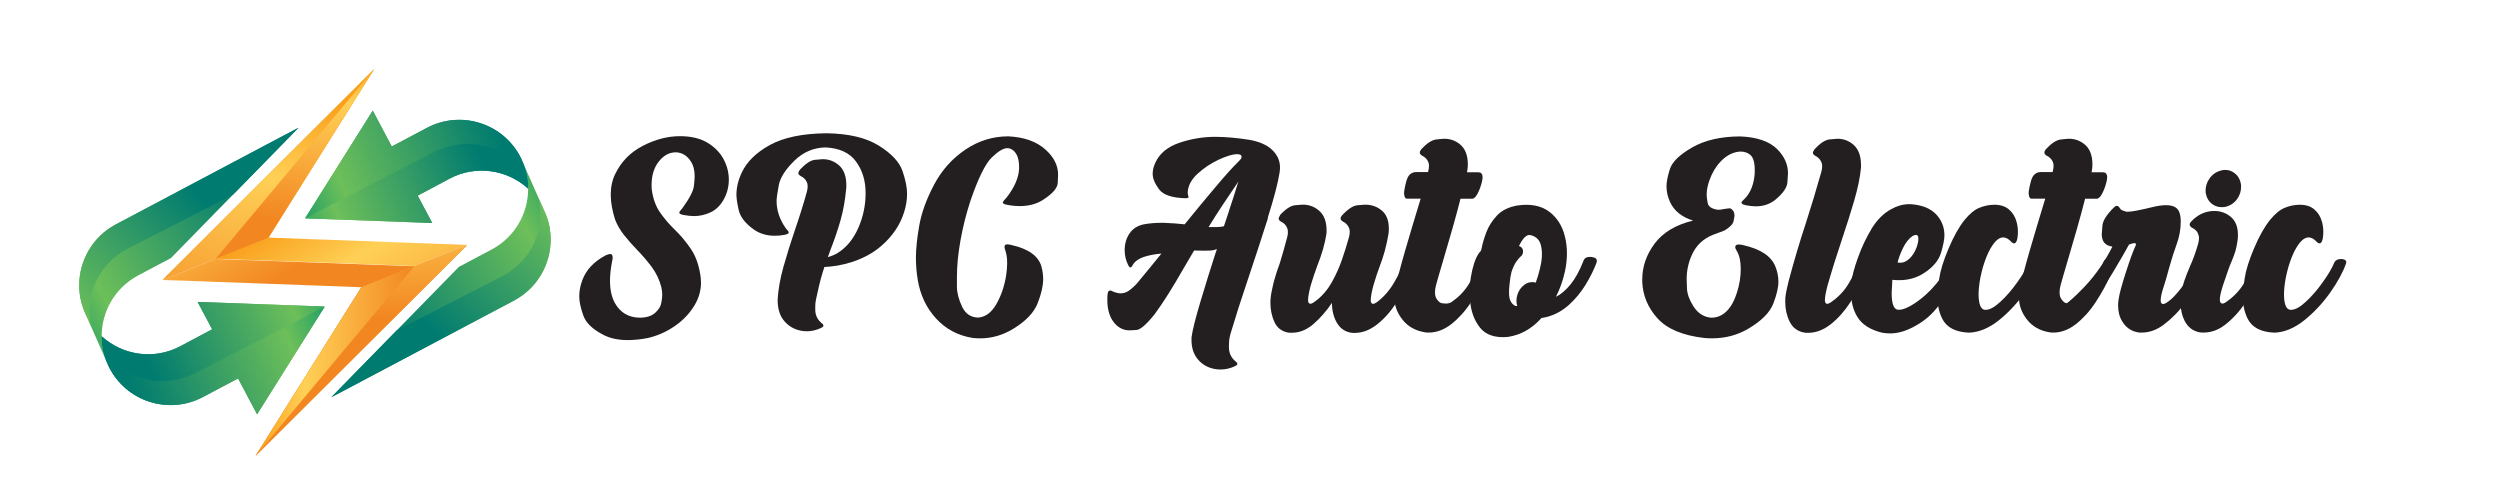 <?xml version="1.0" encoding="UTF-8"?>
<svg id="Layer_1" data-name="Layer 1" xmlns="http://www.w3.org/2000/svg" xmlns:xlink="http://www.w3.org/1999/xlink" viewBox="0 0 300 60">
  <defs>
    <style>
      .cls-1 {
        fill: url(#linear-gradient-8);
      }

      .cls-2 {
        fill: url(#linear-gradient-7);
      }

      .cls-3 {
        fill: url(#linear-gradient-5);
      }

      .cls-4 {
        fill: url(#linear-gradient-6);
      }

      .cls-5 {
        fill: url(#linear-gradient-9);
      }

      .cls-6 {
        fill: url(#linear-gradient-4);
      }

      .cls-7 {
        fill: url(#linear-gradient-3);
      }

      .cls-8 {
        fill: url(#linear-gradient-2);
      }

      .cls-9 {
        fill: #231f20;
      }

      .cls-10 {
        fill: url(#linear-gradient);
      }

      .cls-11 {
        fill: url(#linear-gradient-10);
      }

      .cls-12 {
        fill: url(#linear-gradient-11);
      }

      .cls-13 {
        fill: url(#linear-gradient-12);
      }

      .cls-14 {
        fill: url(#linear-gradient-13);
      }

      .cls-15 {
        fill: url(#linear-gradient-14);
      }

      .cls-16 {
        fill: url(#linear-gradient-15);
      }

      .cls-17 {
        fill: url(#linear-gradient-16);
      }
    </style>
    <linearGradient id="linear-gradient" x1="-4772.96" y1="1333.84" x2="-4798.82" y2="1349.11" gradientTransform="translate(-4768.23 1374.08) rotate(-180)" gradientUnits="userSpaceOnUse">
      <stop offset="0" stop-color="#00916b"/>
      <stop offset=".3" stop-color="#6dbf59"/>
      <stop offset="1" stop-color="#007b70"/>
    </linearGradient>
    <linearGradient id="linear-gradient-2" x1="-4770.24" y1="1330.27" x2="-4791.43" y2="1351.45" xlink:href="#linear-gradient"/>
    <linearGradient id="linear-gradient-3" x1="-4810.16" y1="1337.75" x2="-4784.23" y2="1326.68" xlink:href="#linear-gradient"/>
    <linearGradient id="linear-gradient-4" x1="-4810.52" y1="1336.9" x2="-4784.59" y2="1325.82" xlink:href="#linear-gradient"/>
    <linearGradient id="linear-gradient-5" x1="-4809.99" y1="1341.73" x2="-4785.56" y2="1331.3" xlink:href="#linear-gradient"/>
    <linearGradient id="linear-gradient-6" x1="70.86" y1="22.75" x2="45" y2="38.02" gradientTransform="matrix(1,0,0,1,0,0)" xlink:href="#linear-gradient"/>
    <linearGradient id="linear-gradient-7" x1="73.58" y1="19.18" x2="52.39" y2="40.36" gradientTransform="matrix(1,0,0,1,0,0)" xlink:href="#linear-gradient"/>
    <linearGradient id="linear-gradient-8" x1="33.66" y1="26.66" x2="59.59" y2="15.59" gradientTransform="matrix(1,0,0,1,0,0)" xlink:href="#linear-gradient"/>
    <linearGradient id="linear-gradient-9" x1="33.29" y1="25.8" x2="59.22" y2="14.73" gradientTransform="matrix(1,0,0,1,0,0)" xlink:href="#linear-gradient"/>
    <linearGradient id="linear-gradient-10" x1="33.83" y1="30.64" x2="58.25" y2="20.21" gradientTransform="matrix(1,0,0,1,0,0)" xlink:href="#linear-gradient"/>
    <linearGradient id="linear-gradient-11" x1="25.37" y1="12.74" x2="36.86" y2="31.45" gradientUnits="userSpaceOnUse">
      <stop offset="0" stop-color="#f99f1b"/>
      <stop offset=".31" stop-color="#ffd056"/>
      <stop offset="1" stop-color="#f28621"/>
    </linearGradient>
    <linearGradient id="linear-gradient-12" x1="34.99" y1="25.47" x2="49.64" y2="49.34" xlink:href="#linear-gradient-11"/>
    <linearGradient id="linear-gradient-13" x1="42.25" y1="17.33" x2="43.21" y2="38.44" xlink:href="#linear-gradient-11"/>
    <linearGradient id="linear-gradient-14" x1="35.59" y1="10.62" x2="24.52" y2="44.39" xlink:href="#linear-gradient-11"/>
    <linearGradient id="linear-gradient-15" x1="37.87" y1="4.84" x2="34.23" y2="26.58" xlink:href="#linear-gradient-11"/>
    <linearGradient id="linear-gradient-16" x1="30.68" y1="43.31" x2="49.72" y2="43.31" xlink:href="#linear-gradient-11"/>
  </defs>
  <g>
    <path class="cls-9" d="M84.09,33.4c.02.17.03.34.03.51,0,.92-.24,1.79-.72,2.63-.57.98-1.35,1.83-2.36,2.54-1,.71-2.1,1.2-3.29,1.48-.87.17-1.68.25-2.41.25-1.13,0-2.09-.2-2.88-.6-1.33-.67-2.15-1.46-2.47-2.37-.32-.91-.48-1.66-.48-2.26,0-.65.12-1.31.37-1.96.46-1.25,1.4-2.24,2.8-2.98.23-.1.41-.16.54-.16.11,0,.19.04.23.11.05.09.07.2.07.33,0,.11-.02.25-.06.4-.17.87-.26,1.66-.26,2.36,0,1.07.19,1.96.58,2.67.65,1.16,1.65,1.76,3,1.77.81,0,1.43-.21,1.85-.59.42-.38.66-.78.73-1.19.07-.41.11-.73.11-.97,0-.31-.04-.62-.11-.91-.23-.9-.62-1.72-1.17-2.45-.55-.73-1.15-1.43-1.8-2.09-.55-.57-1.05-1.14-1.51-1.72s-.81-1.19-1.06-1.83c-.35-1.09-.53-2.09-.53-3s.17-1.75.53-2.48c.72-1.49,1.82-2.62,3.32-3.39,1.49-.77,2.98-1.16,4.45-1.16,1.35,0,2.46.27,3.33.8s1.5,1.19,1.92,1.98.62,1.61.62,2.46v.06c-.02.87-.24,1.66-.66,2.38-.42.71-.95,1.21-1.6,1.49-.64.28-1.27.42-1.89.42-.41,0-.85-.05-1.32-.14-.22-.05-.35-.09-.4-.14-.05-.05-.07-.09-.07-.13,0-.03,0-.06.01-.09.04-.07.1-.15.18-.24.07-.07.13-.14.18-.21.86-1.19,1.32-2.08,1.38-2.68s.09-.98.09-1.16c0-.72-.16-1.32-.48-1.8-.4-.61-.92-.96-1.58-1.05-.08,0-.15-.01-.21-.01-.81,0-1.5.39-2.09,1.18-.54.72-.81,1.63-.81,2.73,0,.2,0,.4.03.61.15,1.07.48,1.97.99,2.7.51.73,1.09,1.41,1.74,2.04.72.69,1.38,1.48,1.98,2.37.6.89.99,2.05,1.17,3.48Z"/>
    <path class="cls-9" d="M95.96,20.39c.71-.76,1.32-1.16,1.82-1.21.51-.05.82-.08.93-.08.76,0,1.42.25,1.97.74.59.52.88,1.32.88,2.39,0,.11,0,.23-.01.34-.13,1.46-.37,2.76-.7,3.91s-.71,2.26-1.13,3.33c-.13.34-.26.69-.38,1.04.44-.11.86-.29,1.24-.53,1.03-.66,1.84-1.66,2.42-2.98.58-1.33.87-2.7.87-4.13v-.07c0-1.47-.39-2.72-1.15-3.76-.76-1.04-1.97-1.6-3.63-1.69-1.44.02-2.7.55-3.77,1.6s-1.7,2.03-1.87,2.95c-.17.92-.26,1.55-.26,1.88,0,1.12.36,2.2,1.08,3.24.06.08.11.14.16.2.09.09.15.17.18.22.02.05.04.09.04.12,0,.04-.02.08-.06.11-.07.07-.21.12-.44.17-.41.08-.8.11-1.18.11-1,0-1.87-.27-2.58-.8-.99-.72-1.57-1.49-1.75-2.3-.18-.81-.27-1.42-.27-1.8,0-.88.21-1.77.64-2.68.61-1.31,1.74-2.41,3.39-3.32,1.65-.9,3.91-1.37,6.78-1.4,2.65.04,4.74.53,6.27,1.48,1.53.95,2.48,1.97,2.85,3.05s.55,2,.55,2.73-.12,1.47-.36,2.22c-.47,1.51-1.38,2.86-2.72,4.03-1.34,1.17-3.08,1.96-5.21,2.36-.71.11-1.22.17-1.52.17h-.11c-.31.93-.59,1.95-.82,3.05-.02.06-.03.12-.04.18-.14.56-.22,1-.23,1.33s-.01.51-.01.54c0,.6.2,1.1.61,1.5.03.03.06.06.1.09.08.07.15.13.2.18.05.06.07.11.07.17,0,.02,0,.04-.01.07-.03.08-.14.16-.33.24-.55.25-1.1.37-1.66.37-.24,0-.48-.02-.72-.07-.8-.16-1.47-.55-1.99-1.17s-.78-1.45-.78-2.48v-.11c.07-1.19.3-2.5.7-3.92s.86-2.89,1.37-4.4c.53-1.53,1.01-3.06,1.43-4.57.07-.26.1-.48.1-.67s-.03-.37-.1-.51c-.13-.27-.32-.48-.55-.62-.02-.02-.05-.03-.08-.04-.08-.04-.16-.09-.24-.16-.09-.07-.13-.13-.14-.18,0-.06,0-.09,0-.11,0-.09.06-.21.17-.35Z"/>
    <path class="cls-9" d="M120.76,23.75c.97-1.25,1.49-2.42,1.53-3.52v-.2c0-1-.27-1.69-.81-2.06-.18-.12-.38-.19-.6-.19-.47,0-1.1.37-1.87,1.12-.77.75-1.63,2.49-2.56,5.21-.5,1.52-.9,3.1-1.19,4.73-.28,1.57-.43,3.04-.43,4.4,0,.04,0,.42,0,1.15s.21,1.53.61,2.39,1.05,1.31,1.94,1.33c.88-.07,1.61-.61,2.19-1.63.58-1.02.96-2.15,1.16-3.39.08-.55.13-1.05.13-1.51,0-.58-.07-1.08-.21-1.5-.08-.18-.11-.33-.11-.45,0-.08.02-.14.06-.2.04-.08.13-.11.28-.11.13,0,.31.03.53.09,2.02.46,3.21,1.32,3.56,2.57.14.49.21,1,.21,1.52,0,.79-.22,1.76-.66,2.88-.44,1.13-1.41,2.15-2.92,3.07-1.26.77-2.58,1.15-3.98,1.15-.28,0-.57-.01-.87-.04-1.8-.29-3.28-1.08-4.44-2.36-1.17-1.28-1.89-2.83-2.19-4.67-.14-.85-.21-1.72-.21-2.61,0-1.03.13-2.31.4-3.85.27-1.53.86-3.17,1.78-4.91.92-1.74,2.18-3.14,3.76-4.21,1.58-1.06,3.29-1.59,5.14-1.59h.04c1.89.1,3.37.63,4.43,1.59,1,.9,1.51,1.9,1.51,3,0,.06-.01.39-.04,1-.03.61-.61,1.28-1.73,2.01-.78.51-1.71.77-2.81.77-.49,0-1.02-.05-1.58-.16-.22-.05-.36-.1-.43-.17-.03-.03-.04-.06-.04-.1,0-.03.02-.07.05-.13s.1-.13.19-.23c.06-.06.11-.12.17-.2Z"/>
    <path class="cls-9" d="M152.16,26.15c-.74,2.33-1.52,4.72-2.34,7.16-.9,2.67-1.58,4.79-2.04,6.35-.18.56-.28,1.02-.29,1.38-.01.36-.02.56-.02.6,0,.63.21,1.16.64,1.59.03.03.06.06.1.08.08.07.15.13.2.19.05.06.07.12.07.16,0,.02,0,.04-.01.07-.04.08-.15.16-.33.24-.55.25-1.11.37-1.68.37-.25,0-.49-.02-.74-.07-.81-.16-1.47-.54-1.98-1.15-.51-.61-.76-1.39-.76-2.34v-.27c.11-.88.49-2.37,1.12-4.47.63-2.1,1.21-3.95,1.73-5.56.08-.21.14-.4.2-.58-.29.1-.59.16-.89.17-.3,0-.52.01-.66.01-.28,0-.56,0-.82-.01-.13,0-.26,0-.37-.01-.46.78-.93,1.57-1.39,2.37-1.21,2.12-2.32,3.88-3.34,5.27-.99,1.24-1.73,1.88-2.21,1.9-.48.03-.75.04-.8.04-.83,0-1.5-.38-2.02-1.14-.44-.66-.65-1.5-.65-2.51,0-.23,0-.46.03-.71.03-.2.08-.32.14-.36.07-.04.13-.06.18-.06.04,0,.08,0,.11.03.1.03.19.07.27.11l.08.04c.28.1.55.16.79.16.35,0,.67-.1.97-.31.49-.35.92-.77,1.29-1.25.77-.92,1.64-1.99,2.63-3.21-.8.07-1.51.2-2.11.4-.6.2-1.02.49-1.27.87-.02.04-.04.07-.06.1-.05.08-.09.16-.14.21-.05.06-.09.08-.14.08h-.03c-.07-.02-.14-.1-.23-.26-.28-.56-.43-1.15-.43-1.79v-.17c.02-.7.22-1.33.6-1.88.38-.55.94-.91,1.69-1.07.66-.12,1.34-.18,2.03-.18h.41c.83.03,1.66.09,2.47.18,1.33-1.65,2.58-3.15,3.74-4.52,1.15-1.37,2.03-2.34,2.61-2.9.31-.3.47-.5.47-.59v-.15c0-.17-.2-.26-.61-.26-.54.03-1.26.26-2.17.68-.91.43-1.73.98-2.48,1.66s-1.14,1.42-1.2,2.23c0,.16.03.29.06.4.03.07.04.12.04.17,0,.02,0,.04-.01.06-.02.05-.1.08-.26.09-1.67-.03-2.77-.39-3.27-1.08-.51-.69-.76-1.31-.76-1.86,0-.45.12-.91.35-1.39.52-1.09,1.49-1.87,2.9-2.34s2.83-.7,4.24-.7c1.2,0,2.56.12,4.06.35,1.22.21,2.15.61,2.78,1.21.63.6.95,1.3.95,2.11,0,.22-.02.45-.06.68-.2,1.24-.67,3.03-1.41,5.36ZM147.46,25.35c.41-1.2.79-2.4,1.15-3.59h.01s0,0,0,0c0,0,0,.01,0,.02v-.03c-.07.1-.14.21-.21.33-.47.69-1.02,1.5-1.64,2.44-.62.93-1.2,1.84-1.74,2.73h.92c.36,0,.67-.04.92-.1.16-.5.36-1.1.6-1.8Z"/>
    <path class="cls-9" d="M153.56,25.85c.71-.77,1.32-1.17,1.84-1.22.52-.05.84-.07.96-.07.75,0,1.4.25,1.95.74.59.52.88,1.31.88,2.37,0,.11,0,.23-.01.34-.18,1.19-.55,2.5-1.12,3.92-.31.84-.57,1.62-.78,2.34-.21.8-.31,1.38-.31,1.72,0,.11,0,.2.03.26.05.13.13.2.24.2s.26-.06.43-.18c.91-.63,1.64-1.47,2.2-2.5.45-.81.84-1.67,1.15-2.57s.59-1.77.82-2.61c0-.03.02-.06.03-.1.07-.26.1-.48.1-.67,0-.2-.03-.36-.1-.5-.13-.28-.32-.5-.55-.64l-.08-.04c-.08-.04-.15-.09-.23-.16-.08-.07-.12-.13-.13-.18,0-.06-.01-.09-.01-.11,0-.09.06-.21.17-.34.71-.77,1.33-1.17,1.85-1.22s.84-.07.96-.07c.78,0,1.45.25,2.02.75.53.48.79,1.18.79,2.1,0,.19,0,.39-.03.6-.24,1.43-.59,2.74-1.06,3.93-.28.74-.53,1.52-.77,2.34-.21.8-.31,1.38-.31,1.72,0,.11,0,.2.03.26.05.13.13.2.24.2s.26-.06.44-.18c.85-.63,1.57-1.46,2.14-2.46.58-1.01.95-1.78,1.12-2.31.09-.23.22-.35.36-.37s.25-.03.31-.03c.16,0,.31.03.45.1.18.09.27.22.27.37v.03c-.03.22-.24.78-.63,1.68s-.93,1.9-1.62,2.98-1.46,1.96-2.34,2.65c-.87.69-1.77,1.03-2.71,1.03-.14,0-.29,0-.44-.03-.73-.12-1.29-.52-1.68-1.18-.39-.66-.59-1.46-.6-2.39-.69,1.02-1.44,1.87-2.25,2.56s-1.66,1.02-2.56,1.02c-.13,0-.26,0-.4-.01-.8-.14-1.37-.57-1.69-1.28-.32-.71-.48-1.47-.48-2.29,0-.2,0-.4.03-.61.05-.5.18-1.15.38-1.95.21-.77.45-1.5.71-2.19.26-.83.55-1.86.88-3.08.07-.26.1-.48.1-.68s-.03-.36-.1-.5c-.12-.28-.31-.5-.55-.64-.02,0-.04-.02-.07-.04-.08-.04-.16-.09-.24-.16-.09-.07-.13-.13-.14-.19,0-.06-.01-.09-.01-.1,0-.09.06-.21.17-.35Z"/>
    <path class="cls-9" d="M170.52,17.94c.69-.74,1.29-1.14,1.81-1.2.52-.06.84-.09.99-.09.7,0,1.33.22,1.88.67.62.51.94,1.31.94,2.39v.14c0,.22-.04.49-.1.82h1.25c.26,0,.42.05.5.16.08.11.12.24.12.39v.08c0,.2-.05.41-.11.64-.12.47-.29.91-.5,1.31s-.43.6-.66.6h-1.38c-.26,1.03-.58,2.22-.96,3.55-.38,1.33-.75,2.61-1.11,3.82-.41,1.37-.7,2.39-.88,3.04-.08.31-.11.59-.11.84,0,.3.06.55.18.74.22.34.44.53.67.55.23.03.38.04.45.04.26,0,.48-.06.68-.18.83-.57,1.51-1.26,2.03-2.08s.93-1.72,1.24-2.69c.09-.23.21-.35.36-.38.14-.02.24-.04.28-.04.17,0,.33.04.48.11.18.09.27.22.27.37v.03c-.03.22-.24.78-.64,1.68s-.95,1.9-1.65,2.98-1.5,1.96-2.37,2.65c-.88.69-1.79,1.03-2.73,1.03-.14,0-.29,0-.44-.03-1.17-.19-2.07-.7-2.72-1.53s-.97-1.72-.97-2.68c0-.26.02-.54.07-.84.24-1.17.64-2.73,1.2-4.66.56-1.93,1.09-3.7,1.58-5.31.11-.37.22-.71.31-1.02h-1.65c-.12,0-.21-.07-.26-.21-.05-.14-.08-.28-.08-.42,0-.11,0-.24.03-.37.03-.19.07-.4.12-.63.05-.23.11-.43.16-.6.12-.36.28-.61.48-.75.2-.14.41-.21.64-.21h1.45v-.03s0-.02.01-.04c.07-.26.1-.48.1-.67,0-.2-.03-.37-.1-.51-.13-.27-.32-.48-.55-.62-.02-.02-.05-.03-.08-.04-.08-.04-.15-.09-.23-.16-.08-.07-.13-.13-.13-.19,0-.06-.01-.1-.01-.11,0-.1.06-.22.17-.35Z"/>
    <path class="cls-9" d="M182.08,24.66c1.59-.23,2.86.02,3.81.73s1.59,1.71,1.9,2.99c.32,1.28.32,2.65.02,4.12-.23,1.07-.59,2.11-1.09,3.11.6-.29,1.18-.79,1.75-1.49.57-.7,1.08-1.63,1.53-2.78.04-.15.13-.28.28-.39.15-.11.4-.14.74-.11.23.04.38.09.47.17.08.08.13.16.13.26s-.01.19-.04.27c-.32.85-.76,1.73-1.31,2.63-.55.9-1.21,1.7-1.98,2.4s-1.64,1.18-2.61,1.45c-.22.06-.45.1-.7.14-1.15,1.28-2.49,2.04-4.03,2.27-1.52.14-2.64-.23-3.34-1.1-.7-.88-1.1-1.96-1.2-3.26-.1-1.3-.01-2.52.26-3.66.27-1.14.62-1.91,1.04-2.31.03-.1.06-.23.1-.38.09-.49.27-1.1.54-1.82.26-.72.69-1.39,1.27-2.02s1.4-1.03,2.45-1.22ZM184.29,33.91c.18-.48.34-1.01.48-1.58.27-1.02.33-1.93.18-2.71-.14-.79-.58-1.25-1.31-1.41-.44-.09-.89.34-1.36,1.31.29.1.45.29.48.55.02.26-.04.47-.18.63,0,0-.02,0-.03.01-.17.15-.36.37-.58.67s-.41.71-.59,1.25c-.08.28-.17.79-.24,1.53-.08.73-.07,1.27,0,1.61.08.34.24.61.49.81.12.11.27.16.44.14-.09-.28-.12-.61-.07-.97.08-.53.3-.98.66-1.35.36-.37.77-.55,1.21-.55.14,0,.27.02.4.06Z"/>
    <path class="cls-9" d="M209.41,23.8c.66-.7,1.05-1.68,1.15-2.93,0-.16.01-.31.01-.45,0-.95-.19-1.57-.57-1.86-.31-.25-.68-.37-1.11-.37-.17,0-.35.02-.53.06-.68.15-1.31.53-1.89,1.14-.58.61-1.02,1.35-1.33,2.23-.23.63-.34,1.22-.34,1.76,0,.21.04.53.12.97.08.44.48.71,1.2.82h.11c.08,0,.18,0,.31-.03s.27-.04.43-.07c.16-.03.3-.05.43-.06.07,0,.12-.01.16-.01.05,0,.08,0,.1.01.32.18.48.46.48.85,0,.1-.04.33-.11.67-.07.35-.41.71-1.02,1.09-.23.11-.52.23-.87.34-.21.08-.42.16-.64.24-1.14.48-1.95,1.25-2.43,2.3-.45.95-.67,1.94-.67,2.98,0,.12.01.51.04,1.16s.29,1.36.78,2.13c.49.77,1.15,1.22,1.97,1.34.08,0,.15.01.21.01.67,0,1.27-.26,1.79-.77.52-.51.93-1.25,1.24-2.22s.46-1.92.46-2.85c0-.93-.16-1.66-.49-2.19-.11-.17-.17-.32-.17-.44,0-.07.02-.13.06-.18.06-.09.18-.13.37-.13.13,0,.3.02.5.07,2.1.47,3.4,1.33,3.89,2.58.24.6.36,1.21.36,1.83,0,.69-.21,1.57-.62,2.63-.42,1.06-1.4,2.05-2.95,2.97-1.32.79-2.78,1.18-4.4,1.18-.29,0-.6-.01-.91-.04-2.61-.3-4.49-1.09-5.64-2.37-1.15-1.28-1.75-2.73-1.82-4.36v-.3c0-1.52.49-2.95,1.48-4.29.99-1.33,2.52-2.26,4.62-2.77-1.33-.41-2.25-1.14-2.75-2.2-.29-.62-.44-1.25-.44-1.92,0-.49.13-1.17.4-2.04.27-.87,1.16-1.74,2.67-2.61,1.51-.87,3.43-1.32,5.76-1.33,2.03.08,3.51.59,4.46,1.53.86.87,1.29,1.83,1.29,2.88,0,.1-.02.47-.07,1.11-.05.63-.54,1.33-1.46,2.09-.65.52-1.43.78-2.33.78-.39,0-.8-.05-1.24-.14-.24-.06-.38-.12-.44-.2-.03-.04-.04-.08-.04-.11s.02-.09.07-.15c.05-.06.13-.14.25-.25.03-.04.06-.07.1-.1Z"/>
    <path class="cls-9" d="M217.71,17.94c.71-.76,1.32-1.16,1.83-1.21.51-.05.83-.08.95-.08.75,0,1.4.25,1.95.74.59.53.88,1.34.88,2.43v.3c-.11,1.16-.38,2.45-.8,3.9-.42,1.44-.9,2.97-1.44,4.57-.64,1.9-1.24,3.8-1.78,5.69-.21.8-.31,1.38-.31,1.72,0,.11,0,.2.03.26.05.13.13.2.24.2s.26-.06.44-.18c.83-.57,1.51-1.26,2.03-2.08s.93-1.72,1.24-2.69c.09-.23.21-.35.35-.38.14-.02.24-.04.28-.04.17,0,.33.04.47.11.19.09.28.22.28.37v.03c-.03.22-.24.78-.65,1.68s-.95,1.9-1.65,2.98c-.7,1.08-1.49,1.96-2.36,2.65-.88.69-1.79,1.03-2.73,1.03-.14,0-.29,0-.44-.03-.8-.14-1.39-.57-1.75-1.29-.36-.72-.54-1.51-.54-2.37,0-.17,0-.34.01-.51.05-.5.18-1.15.38-1.95.65-2.45,1.35-4.8,2.09-7.04.63-1.95,1.25-4,1.85-6.13.07-.26.1-.48.1-.68s-.03-.36-.1-.5c-.13-.27-.32-.49-.55-.64-.02,0-.04-.02-.07-.04-.08-.04-.16-.09-.24-.16-.08-.07-.13-.13-.14-.18,0-.06-.01-.09-.01-.1,0-.09.06-.21.17-.35Z"/>
    <path class="cls-9" d="M224.55,27.5c.68-1.11,1.48-1.91,2.39-2.4.71-.4,1.43-.6,2.16-.6.19,0,.38.01.57.04,1.42.16,2.45.73,3.08,1.7.39.61.58,1.27.58,2,0,.46-.13,1.16-.4,2.07-.27.92-.94,1.73-2.02,2.44-.88.58-1.88.87-3.01.87-.27,0-.54-.01-.82-.04-.03.45-.06.97-.08,1.56v.07c0,1.24.25,1.89.74,1.96h.13c.49.01,1.17-.28,2.04-.87s1.68-1.34,2.44-2.25c.76-.91,1.29-1.75,1.59-2.53.1-.22.28-.35.53-.41.1-.02.2-.03.28-.03.14,0,.27.02.38.07.16.06.24.16.24.31,0,.04,0,.08-.01.11-.25.78-.66,1.72-1.25,2.83-.59,1.11-1.25,2.08-1.99,2.91-.74.83-1.68,1.53-2.84,2.09-.85.41-1.69.61-2.5.61-.3,0-.6-.03-.9-.08-1.44-.34-2.44-.98-3.01-1.92-.49-.82-.74-1.77-.74-2.84,0-.14.02-.57.06-1.27.04-.71.3-1.7.76-2.97.46-1.28,1-2.42,1.62-3.44ZM227.7,31.49c.12.03.24.04.35.04.38,0,.74-.17,1.09-.5s.62-.76.83-1.29c.15-.41.23-.75.23-1.04,0-.08,0-.15-.01-.23-.04-.19-.13-.28-.28-.28-.1,0-.24.04-.4.13-.45.31-.82.78-1.13,1.4-.31.62-.53,1.21-.67,1.77Z"/>
    <path class="cls-9" d="M242.09,28.59c-.07.34-.17.54-.31.6-.04,0-.08.01-.11.01-.1,0-.21-.06-.31-.17-.32-.36-.65-.54-.98-.54-.59,0-1.17.59-1.76,1.78-.33.7-.61,1.49-.82,2.36-.22.88-.34,1.72-.37,2.52v.14c0,1.19.25,1.82.74,1.89h.11c.48,0,1.07-.32,1.77-.97.7-.64,1.37-1.42,2.02-2.33s1.12-1.69,1.39-2.36c.1-.22.28-.35.54-.41.09-.02.19-.03.28-.03.13,0,.26.02.38.07.16.06.24.16.24.31,0,.04,0,.08-.01.11-.36,1.05-.99,2.22-1.89,3.5-.9,1.28-1.94,2.4-3.12,3.35s-2.38,1.45-3.58,1.5c-1.63-.06-2.71-.62-3.24-1.69-.38-.77-.57-1.65-.57-2.64,0-.42.07-1.12.21-2.12.14-.99.52-2.22,1.14-3.68s1.26-2.6,1.93-3.42c.58-.71,1.16-1.19,1.74-1.43s1.19-.37,1.81-.37c.74,0,1.33.19,1.77.58.44.38.74.88.9,1.48.1.38.16.78.16,1.19,0,.25-.02.5-.06.75Z"/>
    <path class="cls-9" d="M245.47,17.94c.69-.74,1.29-1.14,1.81-1.2.52-.06.84-.09.99-.09.7,0,1.33.22,1.88.67.62.51.94,1.31.94,2.39v.14c0,.22-.04.49-.1.82h1.25c.26,0,.42.05.5.16.08.11.12.24.12.39v.08c0,.2-.05.41-.11.64-.12.47-.29.91-.5,1.31s-.43.6-.66.6h-1.38c-.26,1.03-.58,2.22-.96,3.55-.38,1.33-.75,2.61-1.11,3.82-.41,1.37-.7,2.39-.88,3.04-.08.31-.11.59-.11.84,0,.3.06.55.18.74.22.34.44.53.67.55.23.03.38.04.45.04.26,0,.48-.06.68-.18.83-.57,1.51-1.26,2.03-2.08s.93-1.72,1.24-2.69c.09-.23.21-.35.36-.38.14-.02.24-.04.28-.04.17,0,.33.04.48.11.18.09.27.22.27.37v.03c-.03.22-.24.78-.64,1.68s-.95,1.9-1.65,2.98-1.5,1.96-2.37,2.65c-.88.69-1.79,1.03-2.73,1.03-.14,0-.29,0-.44-.03-1.17-.19-2.07-.7-2.72-1.53s-.97-1.72-.97-2.68c0-.26.02-.54.07-.84.24-1.17.64-2.73,1.2-4.66.56-1.93,1.09-3.7,1.58-5.31.11-.37.22-.71.31-1.02h-1.65c-.12,0-.21-.07-.26-.21-.05-.14-.08-.28-.08-.42,0-.11,0-.24.03-.37.03-.19.07-.4.12-.63.05-.23.11-.43.16-.6.12-.36.28-.61.48-.75.2-.14.41-.21.64-.21h1.45v-.03s0-.02.01-.04c.07-.26.1-.48.1-.67,0-.2-.03-.37-.1-.51-.13-.27-.32-.48-.55-.62-.02-.02-.05-.03-.08-.04-.08-.04-.15-.09-.23-.16-.08-.07-.13-.13-.13-.19,0-.06-.01-.1-.01-.11,0-.1.06-.22.17-.35Z"/>
    <path class="cls-9" d="M255.11,32.66c.49-1.52.87-2.56,1.14-3.13.09-.19.09-.3-.02-.34-.11-.04-.36.01-.75.16-.41.76-1.07,1.9-1.98,3.42-.91,1.52-1.82,2.7-2.71,3.55-.89.85-1.99,1.69-3.27,2.52-.33.19-.65.28-.95.28-.09,0-.26-.02-.49-.06-.23-.04-.48-.18-.73-.43-.26-.24-.4-.48-.43-.7,0-.06-.01-.11-.01-.16,0-.13.03-.21.1-.23.04,0,.08-.01.14-.01.08,0,.16,0,.26.03.06.02.12.03.18.04.05,0,.1.01.16.01.14,0,.3-.03.48-.1.18-.07.35-.15.53-.25.97-.54,2.09-1.49,3.39-2.86,1.29-1.37,2.41-2.97,3.34-4.81-.85-.1-1.28-.6-1.28-1.48,0-.1.03-.45.08-1.04.05-.59.5-1.3,1.34-2.14.14-.15.27-.23.37-.23.11,0,.2.04.26.12.06.08.12.15.18.22,0,.04.02.07.04.09.15.1.37.19.67.27.04,0,.09.01.17.01.44,0,1.42-.18,2.94-.55.64-.16,1.2-.24,1.66-.24.81,0,1.33.25,1.56.75.14.31.21.71.21,1.21,0,.92-.16,1.82-.49,2.72-.33.9-.64,1.89-.94,2.98-.3,1.09-.49,1.76-.58,2-.27.79-.4,1.36-.4,1.73,0,.12.01.22.04.3.06.11.14.17.26.17.18,0,.48-.17.89-.52.42-.35.93-.93,1.55-1.76.62-.83,1.11-1.73,1.47-2.71.1-.23.27-.36.5-.4.06,0,.12-.01.18-.01.15,0,.3.04.44.11.18.09.27.2.27.35v.04c-.05.22-.3.78-.75,1.69-.46.91-1.07,1.9-1.84,2.97-.77,1.07-1.65,1.97-2.63,2.71-.84.64-1.74.96-2.68.96-.14,0-.29,0-.44-.03-.79-.14-1.42-.57-1.86-1.29-.34-.54-.51-1.18-.51-1.93,0-.24.02-.48.06-.74.09-.66.39-1.75.88-3.27Z"/>
    <path class="cls-9" d="M262.92,26.61c.71-.77,1.53-1.19,2.46-1.28.12,0,.24-.01.35-.01.78,0,1.45.25,2.02.75.53.48.8,1.18.8,2.1,0,.19,0,.39-.03.6-.08.57-.17,1.02-.27,1.36s-.24.71-.41,1.12c-.25.55-.61,1.55-1.09,3.01-.25.78-.37,1.33-.37,1.68,0,.12.01.22.04.28.06.14.15.21.27.21s.27-.06.44-.18c.83-.57,1.51-1.26,2.04-2.08s.94-1.72,1.24-2.69c.08-.23.24-.36.47-.4.06,0,.11-.01.16-.01.17,0,.33.04.48.11.19.09.28.22.28.37v.03c-.04.22-.26.78-.65,1.68s-.95,1.9-1.65,2.98c-.71,1.08-1.53,1.98-2.46,2.71-.81.64-1.69.96-2.63.96-.14,0-.29,0-.44-.03-.81-.14-1.42-.61-1.82-1.39-.32-.63-.48-1.36-.48-2.19,0-.19,0-.39.03-.6.08-.72.21-1.38.41-1.97.2-.59.43-1.18.68-1.75.36-.79.69-1.69.99-2.73.07-.26.1-.48.1-.68s-.05-.4-.15-.61c-.1-.21-.27-.38-.5-.53l-.09-.04c-.08-.04-.15-.09-.23-.16-.08-.07-.13-.15-.15-.26v-.04c0-.09.06-.21.17-.34ZM266.56,20.45c.16-.04.32-.06.47-.06.41,0,.77.12,1.09.37.45.32.71.79.8,1.41,0,.09.01.17.01.26,0,.51-.15.98-.45,1.42-.35.5-.82.82-1.42.97-.15.03-.3.04-.46.04-.41,0-.78-.12-1.11-.35-.45-.32-.71-.79-.81-1.41,0-.08-.01-.15-.01-.23,0-.53.16-1.01.47-1.45.35-.5.82-.82,1.42-.97Z"/>
    <path class="cls-9" d="M278.74,28.59c-.07.34-.17.54-.31.6-.04,0-.08.01-.11.01-.1,0-.21-.06-.31-.17-.32-.36-.65-.54-.98-.54-.59,0-1.17.59-1.76,1.78-.33.7-.61,1.49-.82,2.36-.22.88-.34,1.72-.37,2.52v.14c0,1.19.25,1.82.74,1.89h.11c.48,0,1.07-.32,1.77-.97.7-.64,1.37-1.42,2.02-2.33s1.12-1.69,1.39-2.36c.1-.22.28-.35.54-.41.09-.02.19-.03.28-.03.13,0,.26.02.38.07.16.06.24.16.24.31,0,.04,0,.08-.01.11-.36,1.05-.99,2.22-1.89,3.5-.9,1.28-1.94,2.4-3.12,3.35s-2.38,1.45-3.58,1.5c-1.63-.06-2.71-.62-3.24-1.69-.38-.77-.57-1.65-.57-2.64,0-.42.07-1.12.21-2.12.14-.99.52-2.22,1.14-3.68s1.26-2.6,1.93-3.42c.58-.71,1.16-1.19,1.74-1.43s1.19-.37,1.81-.37c.74,0,1.33.19,1.77.58.44.38.74.88.9,1.48.1.38.16.78.16,1.19,0,.25-.02.5-.06.75Z"/>
  </g>
  <g>
    <g>
      <path class="cls-10" d="M10.09,37.29l.29.65,2.41,5.44c-.4-.98-.59-2.02-.59-3.03,0-2.93,1.56-5.76,4.29-7.25,0,0,1.64-.87,4.02-2.13,3.55-3.62,15.31-15.65,15.31-15.65l-21.92,11.6c-2.8,1.48-4.4,4.34-4.4,7.31,0,1.03.19,2.05.59,3.05Z"/>
      <path class="cls-8" d="M9.51,34.24c0-2.96,1.6-5.82,4.4-7.31l21.92-11.6c-.21.21-3.98,4.06-7.85,8.02l-12.61,6.47c-2.95,1.51-4.63,4.43-4.63,7.46,0,.67.08,1.34.25,2l-.6-1.35-.29-.65c-.4-1-.59-2.03-.59-3.05Z"/>
      <path class="cls-7" d="M25.46,39.52c-1.01-1.9-1.75-3.29-1.75-3.29l15.26.56-8.12,12.93s-1.01-1.92-2.28-4.31c-2.18,1.15-4.23,2.24-4.23,2.24-4.1,2.17-9.19.54-11.27-3.62l-.29-.66c-.4-.98-.59-2.02-.59-3.03,2.5,2.29,6.27,2.89,9.45,1.2,0,0,1.8-.95,3.81-2.03Z"/>
      <path class="cls-6" d="M12.43,42.28c2.5,3.31,7.2,4.44,11.07,2.46l9.75-5.01,5.72-2.94-8.12,12.93s-1.01-1.92-2.28-4.31c-2.18,1.15-4.23,2.24-4.23,2.24-4.1,2.17-9.19.54-11.27-3.62l-.29-.66c-.15-.36-.26-.73-.36-1.1Z"/>
      <path class="cls-3" d="M12.2,40.35c2.5,2.29,6.27,2.89,9.45,1.2,0,0,1.8-.95,3.81-2.03-1.01-1.9-1.75-3.29-1.75-3.29l15.26.56-5.72,2.94-9.75,5.01c-3.87,1.99-8.57.85-11.07-2.46-.16-.64-.23-1.29-.23-1.93Z"/>
    </g>
    <g>
      <path class="cls-4" d="M65.49,25.7l-.29-.65-2.41-5.44c.4.98.59,2.02.59,3.03,0,2.93-1.56,5.76-4.29,7.25,0,0-1.64.87-4.02,2.13-3.55,3.62-15.31,15.65-15.31,15.65l21.92-11.6c2.8-1.48,4.4-4.34,4.4-7.31,0-1.03-.19-2.05-.59-3.05Z"/>
      <path class="cls-2" d="M66.08,28.75c0,2.96-1.6,5.82-4.4,7.31l-21.92,11.6c.21-.21,3.98-4.06,7.85-8.02l12.61-6.47c2.95-1.51,4.63-4.43,4.63-7.46,0-.67-.08-1.34-.25-2l.6,1.35.29.65c.4,1,.59,2.03.59,3.05Z"/>
      <path class="cls-1" d="M50.12,23.47c1.01,1.9,1.75,3.29,1.75,3.29l-15.26-.56,8.12-12.93s1.01,1.92,2.28,4.31c2.18-1.15,4.23-2.24,4.23-2.24,4.1-2.17,9.19-.54,11.27,3.62l.29.66c.4.98.59,2.02.59,3.03-2.5-2.29-6.27-2.89-9.45-1.2,0,0-1.8.95-3.81,2.03Z"/>
      <path class="cls-5" d="M63.15,20.71c-2.5-3.31-7.2-4.44-11.07-2.46l-9.75,5.01-5.72,2.94,8.12-12.93s1.01,1.92,2.28,4.31c2.18-1.15,4.23-2.24,4.23-2.24,4.1-2.17,9.19-.54,11.27,3.62l.29.66c.15.36.26.73.36,1.1Z"/>
      <path class="cls-11" d="M63.38,22.64c-2.5-2.29-6.27-2.89-9.45-1.2,0,0-1.8.95-3.81,2.03,1.01,1.9,1.75,3.29,1.75,3.29l-15.26-.56,5.72-2.94,9.75-5.01c3.87-1.99,8.57-.85,11.07,2.46.16.64.23,1.29.23,1.93Z"/>
    </g>
    <g>
      <path class="cls-12" d="M30.68,54.69l12.68-20.22-5.57-.21s-2.4-.08-5.45-.2c-2.41-.09-5.23-.19-7.61-.28-.45-.02-.88-.03-1.29-.05-.16,0-.31,0-.46-.02-.44-.02-.85-.03-1.22-.04-.26,0-.51-.02-.74-.02-.2,0-.38-.02-.55-.02-.61-.02-.97-.03-.97-.03,0,0,0,0,.02,0,.26-.1,4.4-1.75,6.34-2.52,5.96.22,11.93.43,11.93.43,0,0,5.96.22,11.92.44,1.94-.77,6.08-2.42,6.34-2.52l-25.37,25.28Z"/>
      <path class="cls-13" d="M56.07,29.4s0,0-.02,0c-.26.1-4.39,1.75-6.34,2.52-5.96-.22-11.92-.44-11.92-.44,0,0-5.96-.22-11.93-.43-1.94.77-6.08,2.42-6.34,2.52l25.37-25.28-12.68,20.22,5.58.21s.34,0,.92.03l.66.02c.98.03,2.34.08,3.87.14,1.76.07,3.74.14,5.61.21l1.84.07c.33,0,.66.02.98.03l1.35.05c1.82.07,3.04.12,3.04.12Z"/>
      <polygon class="cls-14" points="43.36 34.47 56.07 29.4 30.68 54.69 43.36 34.47"/>
      <polygon class="cls-15" points="32.22 28.52 19.51 33.59 44.9 8.3 32.22 28.52"/>
      <polygon class="cls-16" points="25.87 31.06 32.22 28.52 44.9 8.3 25.87 31.06"/>
      <polygon class="cls-17" points="49.72 31.93 43.36 34.47 30.68 54.69 49.72 31.93"/>
    </g>
  </g>
</svg>